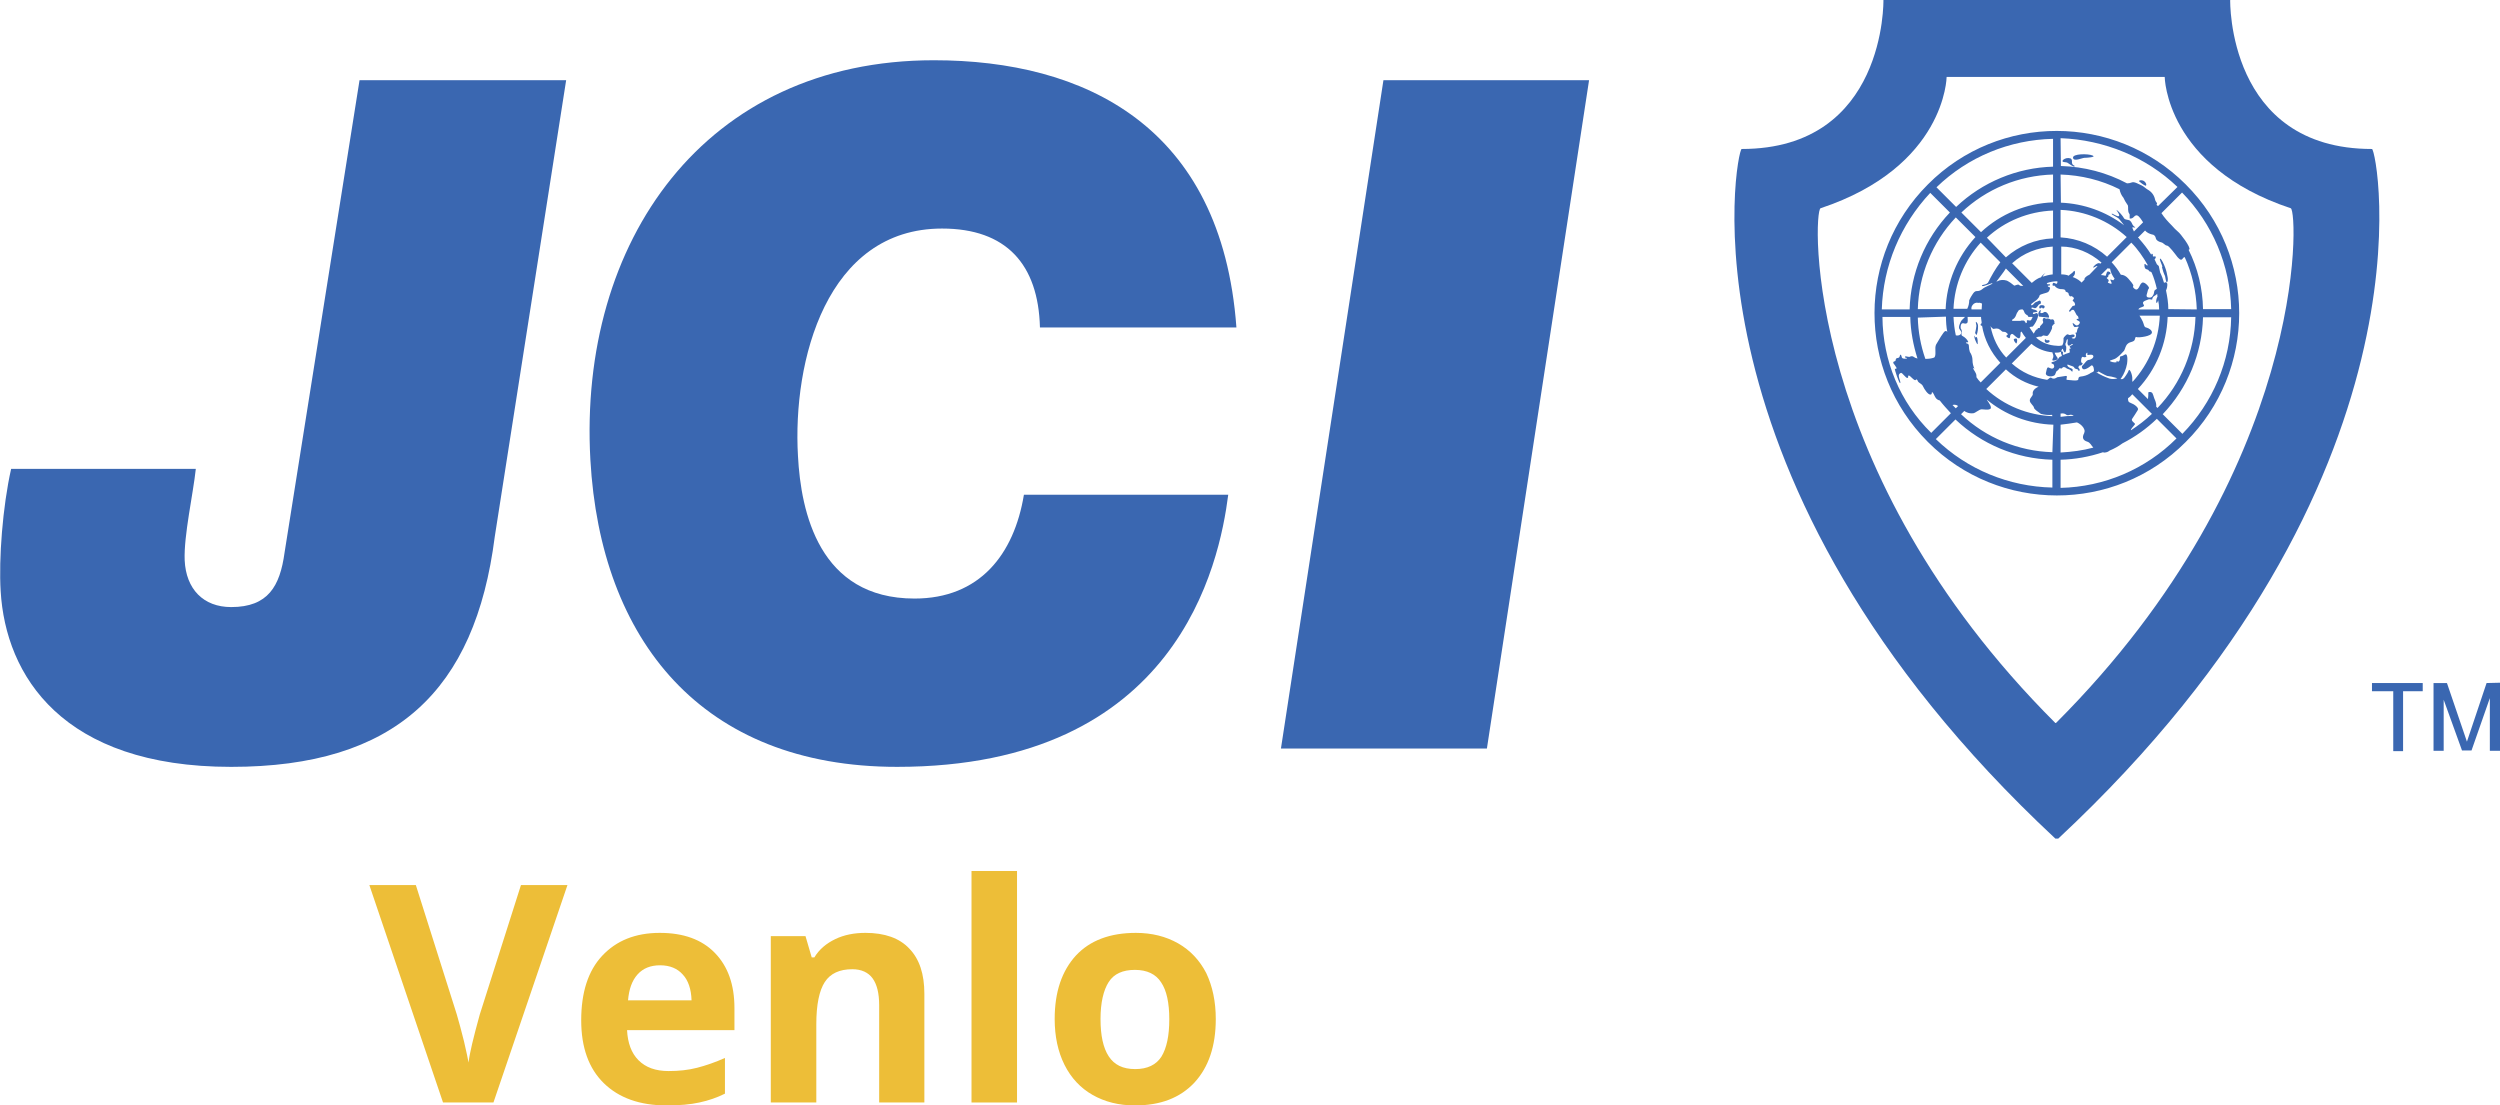 <?xml version="1.0" encoding="UTF-8"?> <!-- Generator: Adobe Illustrator 27.8.0, SVG Export Plug-In . SVG Version: 6.00 Build 0) --> <svg xmlns="http://www.w3.org/2000/svg" xmlns:xlink="http://www.w3.org/1999/xlink" version="1.1" id="Laag_1" x="0px" y="0px" viewBox="0 0 763.5 337.6" style="enable-background:new 0 0 763.5 337.6;" xml:space="preserve"> <style type="text/css"> .st0{fill:#3A67B1;} .st1{fill:#EDBE38;} </style> <g> <g> <path class="st0" d="M86.9,168.8c-1.4,10.2-5,16.6-16.3,16.6c-8.5,0-13.8-5.5-14.2-14.3c-0.3-7.5,2.6-20.3,3.4-27.9H3.4 c-2.6,11.5-3.8,27.5-3.2,37.3c1.5,25.8,18.8,53.7,70.4,53.7c50.1,0,74.5-23.2,80.5-70.3l21.8-139.4h-63.1L86.9,168.8z"></path> <path class="st0" d="M287.7,69.8c19.6,0,29.4,10.9,29.9,30.2h60c-4.5-61.7-46.6-81.6-92.4-81.6c-70,0-108.6,55.4-104.9,122 c3.1,55.1,34,93.8,93.7,93.8c85.7,0,98.4-62.1,101.1-83.1l0,0h-62.4c-3,18.2-13.5,31.7-33.4,31.7c-29.2,0-34.7-26.5-35.6-43.5 C242,110.2,252.4,69.8,287.7,69.8z"></path> <polygon class="st0" points="391.2,228.6 454.1,228.6 485.3,24.5 422.5,24.5 "></polygon> <path class="st0" d="M724.4,45.5C680.1,45.5,681.1,0,681.1,0h-52.5h-0.9h-52.5c0,0,0.9,45.5-43.3,45.5 c-1.5,0-21.6,101.1,95.8,210.6h0.9C746,146.6,726,45.5,724.4,45.5z M627.9,220.8h-0.2c-77.2-77.1-74-156.4-71.7-157.2 c38.2-12.7,38.5-40.1,38.5-40.1h33.2h0.2h33.2c0,0,0.3,27.4,38.5,40.1C701.9,64.4,705,143.7,627.9,220.8z"></path> <polygon class="st0" points="759.4,208.6 753.4,226.5 747.3,208.6 743.4,208.6 743.2,208.6 743.2,229.3 746.3,229.3 746.3,213.7 751.9,229.2 754.8,229.2 760.4,213.2 760.4,229.3 763.5,229.3 763.5,208.5 "></polygon> <polygon class="st0" points="724.4,211.1 730.9,211.1 730.9,229.4 733.9,229.4 733.9,211.1 739.9,211.1 739.9,208.6 724.4,208.6 "></polygon> <path class="st0" d="M624.8,95.3c-0.7-0.2-0.6,0.3-1.2,0.3c-0.9,0.2-0.2-0.6-0.4-0.9c-0.2-0.1-0.6,0.6-0.7,1c0,0.3,0,0.9,0.3,1 l2.8,0.3C626.1,97.1,625.5,95.5,624.8,95.3z"></path> <path class="st0" d="M623,94.2c0.4,0,0.4-0.3,0.6-0.3c0.2,0,0,0.3,0.4,0.3s0.9-1-0.4-1C622.6,93.1,622.7,94.2,623,94.2z"></path> <path class="st0" d="M615,103.7c0.1,0.5,0.4,0.9,0.7,1.2c0.3,0,0.4-0.9,0.3-1.3S615,103.4,615,103.7z"></path> <path class="st0" d="M624.9,103.8c-0.2-0.3-0.4-0.2-0.4,0c-0.1,0.3,0,0.5,0.1,0.7c0.3,0.3,0.8,0.3,1.2,0c0.2-0.2,0.2-0.4,0-0.6 C625.5,103.8,625.1,104.1,624.9,103.8z"></path> <path class="st0" d="M636.6,48.2c0.7,0,3.7-0.2,2.5-0.7c-1.3-0.6-6.2-0.6-6,0.7S635.9,48.2,636.6,48.2z"></path> <path class="st0" d="M604,104.8c0-0.3,0-1.5-0.3-1.8s-0.3,0.1-0.4,0.1s-0.2-0.6-0.3-0.6s0,0.9,0.3,1.5 C603.6,104.7,604,105.6,604,104.8z"></path> <path class="st0" d="M631.4,49.7c0.4,0.3,1.9,1.3,2.1,1.2c0.1-0.1,0.1-0.3-0.1-0.4h-0.1l0,0c-1-0.6-0.1-1.5-0.9-2.1 c-0.8-0.3-1.7-0.1-2.3,0.4C629.3,49.7,630.9,49.4,631.4,49.7z"></path> <path class="st0" d="M655.2,56.7c0.4,0.1,0.4-0.7-0.3-1.3s-1.9-0.3-1.6,0C653.9,55.9,654.5,56.4,655.2,56.7z"></path> <path class="st0" d="M603.7,102.2c0.3-0.8,0.4-1.7,0.4-2.6c0-0.5-0.2-1-0.6-1.3c-0.2,0,0,0.4,0.1,1.2c-0.1,0.7-0.2,1.5-0.4,2.2 C603.3,101.8,603.6,102.5,603.7,102.2z"></path> <path class="st0" d="M661.2,81.6c-0.2-0.6-1.2-2.8-1.5-2.6c-0.3,0.1,0.4,1.5,0.6,2.1s-0.1,0.3,0,0.6l0,0c0.2,0.9,0.5,1.8,0.9,2.6 c0.1,0.4,0.3,2.1,0.6,1.9s0.3-1,0.2-1.5C661.8,83.6,661.6,82.6,661.2,81.6z"></path> <path class="st0" d="M667.5,56.3c-21.7-21.7-57-21.8-78.7,0l0,0c-21.7,21.7-21.8,56.8-0.1,78.6l0.1,0.1c21.7,21.7,57,21.8,78.7,0 C689.3,113.3,689.3,78,667.5,56.3z M681.4,94.4h-8.6c-0.1-6.3-1.6-12.5-4.4-18.1l0.2-0.1c0.6-0.6-2.8-5-3.4-5.4 c-0.7-0.6-1.3-1.2-1.9-1.9c-1.2-1.2-2.3-2.4-3.2-3.8l6.3-6.3C675.7,68.3,681.1,81.1,681.4,94.4z M658.1,122.1L658.1,122.1 c-0.3-0.6-0.4-1.3-0.7-1.9c-0.2-0.6-1.3-0.6-1.3-0.3c0,0.6,0,1.2-0.1,1.8v0.2l-3.1-3.1c5.6-6,8.8-13.8,9.1-22h8.5 c-0.3,10.4-4.4,20.3-11.6,27.8l-0.4-0.4C658.6,123.5,658.4,122.8,658.1,122.1z M651.1,128L651.1,128c0.5-0.7,1.3-2,1.8-2.8 c0.4-0.7-1.2-1.8-2.1-2.1c-0.9-0.3-0.9-0.7-0.9-1.5c0.5-0.3,0.9-0.7,1.3-1.2l6,6c-2,1.9-4.1,3.5-6.4,5c-0.2-0.3,0.9-1.3,1.2-1.8 C652.3,129.3,650.8,128.7,651.1,128z M655.8,82.3c0.6,0.2,0.3,0.4,0.7,0.6c0.2,0,0.4,0.1,0.6,0.3c0.7,1.6,1.2,3.3,1.6,5 c-0.2,0.1-0.4,0.3-0.6,0.4c-0.3,0.3-0.2,0.9-0.4,1.3c-0.4,0.7-0.6,1.2-1.8,0.9c-0.7-0.3-0.1-1.2,0-1.9s0.4-0.6,0.4-1 s-1.5-2.1-2.2-1.5s-0.6,1.2-1.2,1.8c-0.3,0.3-0.6,0.3-1,0s-0.6-0.6-0.4-0.9c0.2-0.3-1-1.6-1.5-2.2c-0.6-0.7-1.4-1.2-2.3-1.2 c-0.8-1.4-1.7-2.6-2.8-3.8l6-6c2,2,3.6,4.4,5,6.8l0,0c0,0.1-0.1,0.1-0.1,0.2l0,0c-0.2,0.1-0.9-1-0.9-0.2 C654.9,81.9,655.2,82.2,655.8,82.3z M659,92c0-0.2,0.1-0.2,0.1-0.3c0.2,0.9,0.3,1.8,0.3,2.8h-6.3v-0.1c0.4-0.7,2.1-0.6,1.6-1.3 c-0.7-1,0.3-1.2,1.3-1.6c0.6-0.3,1.3,0.2,1.3-0.1c0-0.4,0.3-0.8,0.6-1c0.4-0.2,0.7-0.4,0.9-0.7c0,0.3,0.1,0.6,0.1,0.9 c-0.3,0.5-0.4,1-0.4,1.6C658.6,92.4,658.6,93,659,92z M645.8,85.1L645.8,85.1l-0.3,0.4c-0.1,0.3-0.9-0.3-1-0.1s1,1.6-0.1,1.2 c-1.2-0.4-0.4-0.4-0.4-0.9s-1-0.7-0.4-1s0-0.7,0.6-0.9s0.4-0.7-0.3-0.9s-0.6,1.6-1,1.3c-0.4-0.1-0.9-0.2-1.3-0.2l2.1-2.1 c0.2,0.1,0.5,0.2,0.7,0.1C644.6,83.2,645.1,84.2,645.8,85.1z M643.5,114.8L643.5,114.8c0.9,0.1,1.8,0.3,2.8,0.6 c0.6,0.3,1,0.9,1.5,0.1c0.9-1.3,1.5-2.8,1.8-4.4c0.3-2.2-0.1-2.9-0.4-2.9c-0.3,0-0.9,0.6-1.5,0.6c-0.3,0-0.3,0.6-0.3,1 s-0.6,0.9-0.7,0.6c-0.1-0.3-0.4-0.2-0.3,0.1c0.2,0.3-1.2,0.2-1.8-0.1c-0.9-0.4,1-0.4,1.9-1.2c0.8-0.6,1.5-1.3,2.2-2.1 c0.4-0.7,0.4-1.6,1.2-2.2c0.7-0.6,1.9-0.4,2.1-1.3c0.2-0.9,0.3-0.7,0.7-0.6s4.5-0.2,4.5-1.5c0-0.6-0.9-1.3-1.8-1.5 c-0.6,0-0.7-1.2-1-1.8s-0.6-1.2-1-1.8h6.2c-0.3,7.5-3.3,14.7-8.3,20.2l-0.1-0.2v-0.6c0.1-1.2-0.7-3.1-1-2.8s0,0.3-0.9,1.6 c-0.3,0.4-0.7,1.2-1.3,1.2s-0.6-0.3-1.5-0.2c-0.8,0.2-1.6,0.2-2.3,0c-1.4-0.5-2.7-1.1-4-1.9c0.2-0.1,0.6,0.2,0.6-0.3 C640.6,113.3,642.9,114.6,643.5,114.8z M662.2,94.4c0-1.9-0.3-3.8-0.7-5.7c0.3-0.6,0.4-1.2,0.4-1.9c0-0.3-0.2-0.6-0.5-0.6 c-0.2,0-0.4,0.1-0.5,0.2c-0.3-1.1-0.7-2.2-1.2-3.2c-0.1-0.6-0.3-1.3-0.4-1.9c0-0.1-0.3-0.3-0.6-0.6c-0.2-0.5-0.5-1-0.7-1.5 c0.4-0.3,0.6-1,0-0.9c-0.9,0.2-0.3-0.4-0.6-0.7s-0.3,0-0.4,0.2c-1.1-1.8-2.4-3.4-3.8-5v-0.1c-0.3,0-0.3-0.2-0.2-0.2l0,0l2.1-2.1 c0.5,0.6,1.3,1,2.1,1.2c0.6,0,1.1,0.5,1.2,1.2c0.2,0.7,0.9,1,1.6,1.2c0.7,0.1,1.2,1,1.8,1s2.5,2.6,3.2,3.5c0.4,0.4,1,1.2,1.5,0.6 c0.4-0.6,0.4-0.4,0.7-0.6c2.3,5,3.5,10.5,3.7,16L662.2,94.4L662.2,94.4z M665,57.1l-5.9,5.8c-0.3-0.1-0.6-0.3-0.4-0.6 c0.3-0.4-0.4-0.4-0.6-1.6c-0.3-1.2-1.1-2.2-2.2-2.8c-0.7-0.4-1.2-1-1.9-1.3s-2.2-1.2-2.9-0.9c-0.5,0.2-1,0.3-1.5,0.3 c-6.2-3.3-13.1-5.1-20.2-5.3l-0.1-8.5C642.6,42.7,655.4,47.9,665,57.1z M629.3,53.3c6.3,0.2,12.4,1.7,18,4.5 c0.2,1,0.6,1.9,1.2,2.6c0.3,0.7,0.7,1.4,1.2,2.1c0.4,0.4,0.1,1.3,0.3,2.1c0,0.3,0.3,0.6,0.4,0.9v1.2c0,0.1,0.6,0.1,1-0.2 s0.7-0.9,1.3-0.7s1.3,1.3,1.8,2.1l-2.8,2.8c-0.3-0.6-0.6-1.3-0.4-1.3s0.4,0.1,0.6,0.1c0.6,0-0.4-0.4-0.4-0.6c-0.4-0.4-0.4-1-1-1.5 c-0.6-0.4-1.5-0.2-1.8-0.7c-0.6-1-1.4-1.9-2.3-2.6c-0.2,0,1.2,1.6,0.7,1.9s-2.1-1-2.2-0.7c-0.1,0.3,1.8,1,2.3,1.6 c0.3,0.3,0.9,1.2,1.5,1.9c-5.6-4.2-12.3-6.6-19.3-6.9L629.3,53.3L629.3,53.3z M629.3,64.1c7.5,0.3,14.7,3.3,20.2,8.3l-6,6 c-3.9-3.5-8.9-5.6-14.2-5.9V64.1z M641.8,80.2l-0.3,0.3l-0.3-0.1c-0.7-0.3-2.2,1.2-1.9,1.3s0.9-0.6,1.2-0.4h0.1l-2.5,2.6 c-0.7,0.3-1.5,0.9-1.5,1.3v0.2l-0.9,0.9l-0.4-0.4c-0.7-0.6-1.5-1-2.3-1.3c0.4-0.3,0.7-0.8,0.7-1.3c0-0.9-0.3-0.6-0.7-0.1 c-0.4,0.4-0.9,0.6-1.2,1c-0.7-0.3-1.5-0.4-2.3-0.4v-8.5h-0.1C633.9,75.3,638.3,77.1,641.8,80.2z M628.3,85.9h0.3H628.3 c0.1,0.3,0,0.5-0.1,0.7c-0.3,0.3-1.2-0.7-1.3,0.1c-0.3,0.9,0.6,0.4,0.6,0.6c0.4,0.6,1.1,0.9,1.8,1c0.6,0,1.5,0,1.5,0.6 c0,0.3,0.7,0.3,0.9,0.6c0,0.4,0.4,1.2,0.7,1s0.7,0.2,0.9,0.4s0,0.4-0.2,0.7c-0.4,0.4,0.4,0.3,0.6,1.2c0.2,0.9-0.7,0.3-0.9,0.9 c-0.3,0.4-0.6,0.7-0.9,1.2c-0.1,0.1,0.2,0.4,0.3,0.3c0.1-0.1,0.4-0.6,0.9-0.6s0.9,1.6,1.3,1.8c0.4,0.2,0.3,0.7,0.4,0.9 c0.2,0.1-0.7,0-0.6,0.3c0.1,0.3,1,0.4,1,0.9c-0.1,0.5-0.5,0.9-1,0.9c-0.4,0-1.2-1-1.2-0.7s0.3,1.2,0.7,1.2s1.5-0.4,1,0.2 s-0.3,1.5-0.6,1.5s-0.4,0-0.1,0.4c0.1,0.5,0,0.9-0.3,1.3c-0.3,0.2-0.8,0.1-1-0.1c0-0.2,0.9-0.2,0.9-0.6c0-0.4-0.4-0.6-1.3-0.3 c-0.4,0.1-0.6-0.2-0.9-0.2s-1.2,1-1.2,1.2v0.7c0,0.5-0.1,1-0.4,1.5c-0.5,0.1-1.1,0.2-1.6,0.1c-2.4-0.1-4.6-0.9-6.4-2.5 c0.4-0.2,0.8-0.3,1.2-0.3c0.4,0.1,0.6-0.1,0.9-0.3c0.3-0.2,1,0.3,1.5,0c0.4-0.3,1.5-2.2,1.3-2.6c-0.2-0.4,1-1.2,0.9-1.3 s-0.3,0.1-0.3,0s0.3-0.1,0-0.7c-0.3-0.6-0.7-0.3-1-0.3c-0.4-0.3-1.2-0.4-1.3-0.3c-0.1,0.2-0.6-0.3-0.7-0.2c-0.2,0-0.4,0.2-0.4,0.4 c-0.2,0.3,0.1,0.6,0.1,0.9c-0.1,0.6-1,1-1,1.5s-0.4,0.2-0.6,0.3s0,0.4-0.3,0.4s-0.7,0.7-1,1.3c-0.4-0.6-0.9-1.3-1.3-1.9 c0.3-0.2,0.6-0.3,0.7-0.2c0.4,0.3,2.2-2.8,1.9-3.7s-0.7-0.3-1.2-0.2c-0.4,0.1-0.4-0.3-0.3-0.4c0.1-0.2,2.1-0.1,1-0.7 c-0.4-0.3-1.6-0.3-1.5-0.7s0.7,0,0.9,0c0.7,0.3,1.2-1.2,1.6-1.2c0.7,0,0.4-1.5-0.3-1c-0.7,0.4-1,0.3-1.3,0.7s-1,1-1,0.4 c0-0.3,1.6-1.2,1.9-1.6c0.3-0.3,0.6-0.7,0.7-1.2c0.2-0.4,2.2-0.7,2.6-1c0.3-0.3,0.5-0.7,0.6-1.2c0-0.4-0.6-0.3-0.7-0.6 c-0.1-0.3,0.7,0,0.7-0.4s-0.7,0-1-0.3c0-0.1,0-0.1,0.2-0.3C626.1,86.1,627.2,85.9,628.3,85.9z M620.8,120.2 c0.2,0.7-0.9,1.2-0.9,2.1c0,0.9,1.2,1.5,1.3,2.3c0.1,0.4,1.2,1.2,2.1,1.8c1.1,0.3,2.2,0.4,3.4,0.3l0.1,0.4 c-7.5-0.3-14.7-3.2-20.2-8.3l6-6c2.8,2.6,6.2,4.4,10,5.3C621.3,118.6,620.7,119.5,620.8,120.2z M602.5,112.3l0.5,0.3 c-0.4-0.8-0.6-1.7-0.6-2.6c0-0.9-0.3-1.8-0.8-2.5c-0.2-0.6-0.3-1.2-0.3-1.8c0-1-0.9-0.7-0.9-1s0.7,0,0.7-0.3 c-0.3-0.7-0.9-1.3-1.6-1.7c-0.7-0.3-0.4-0.7-0.4-1.2c0.1-0.4,0-0.8-0.3-1.2c-0.1-0.6,0-1.6,0.7-1.6c0.3,0,0.7,0.3,1.2,0 c0.4-0.3,0.2-1.2,0.2-1.9h4.1c0,0.6,0.2,1.3,0.2,1.9c-0.3,0.2-0.4,0.4-0.3,0.6s0.3,0.3,0.4,0.1c0.7,4.3,2.7,8.2,5.6,11.4l-6,6 c-0.5-0.5-0.9-1-1.3-1.6v-0.4C603.6,113.8,602.8,113.2,602.5,112.3z M590.7,109.2c-0.8,0.3-1.7,0.4-2.6,0.4H588 c-1.4-4-2.2-8.3-2.3-12.6l8.6-0.3c0,1.6,0.1,3.1,0.4,4.7c-0.1,0-0.1-0.4-0.6-0.3s-2.1,2.9-2.8,4.1 C590.7,106.3,591.5,108.5,590.7,109.2z M594.2,94.4h-8.5c0.3-10.4,4.4-20.4,11.6-28l6,6C597.7,78.5,594.5,86.3,594.2,94.4z M623.3,84.7L623.3,84.7l-0.6,0.2c-0.8,0.4-1.5,0.9-2.2,1.5l-6-6c3.4-3.1,7.8-4.8,12.4-5.1v8.5c-1.1,0.1-2.1,0.4-3.1,0.7 c0.2-0.4,0.5-0.8,0.9-1.2C624.2,83.7,623.7,84.1,623.3,84.7z M608.5,86.5c0,0.3-1.3,0.7-2.2,1.2c-0.9,0.4-1.2,1.2-2.6,1.2 c-0.7,0-1,0.6-1.3,1c-0.4,0.6-0.7,1.1-1,1.8c0,0.9-0.2,1.8-0.6,2.6h-4.2c0.3-7.5,3.3-14.7,8.3-20.2l6,6c-1.5,2-2.7,4.1-3.8,6.3 c-0.2,0-0.2,0.2-0.3,0.2c-0.4,0.4-1.6,0.3-1.5,0.7C605.5,87.7,608.5,86.3,608.5,86.5z M605.3,92.7c0,0.6-0.1,1.2-0.1,1.8h-3.1 c-0.1-0.5,0-0.9,0.3-1.3c0.4-0.6,1.1-0.9,1.8-0.7C604.5,92.4,604.9,92.5,605.3,92.7z M612.6,82l5.3,5.3h-0.6c-0.6,0-0.6-0.4-1-0.4 c-0.9,0.2-1,0.4-1.2,0.3c-0.7-0.6-1.4-1.1-2.2-1.5c-1-0.3-2-0.3-2.9,0.2c-0.1,0-0.1,0.1-0.3,0.1C610.7,84.6,611.8,83.3,612.6,82z M612.6,78.6l-5.8-6c5.5-5.1,12.7-8,20.2-8.3v8.5C621.6,73,616.6,75.1,612.6,78.6z M605,70.9L605,70.9l-6-6 c7.6-7.2,17.5-11.3,28-11.6v8.5C618.8,62.1,611,65.3,605,70.9z M597.3,102.4c-0.4-1.8-0.6-3.7-0.7-5.6h3.5c-0.3,0.4-1,0.9-1.2,1.3 s-1,1.9-0.4,2.5C599.8,102.1,598.1,102.7,597.3,102.4z M598,124l-0.7,0.7l-1-1C596.8,123.5,597.5,123.6,598,124z M607.9,99.6 l0.3,0.4c0.3,0.3,0.6,0.6,0.9,0.4c0.4-0.1,0.8-0.1,1.2,0c0.4,0.2,0.7,0.4,1,0.7c0.3,0.4,0.9,0.1,1.3,0.4s0.9,0.6,0.3,0.9 s0.6,0.9,0.7,0.9c0.2,0,0.3-0.3,0.3-0.7c0-0.2,0.3-0.7,0.7-0.6c0.4,0.1,1.8,1.8,2.2,1.2s0.2-1.3,0.3-1.6c0-0.2,0.1-0.3,0.3-0.3 c0.4,0.7,0.8,1.3,1.3,1.9l-6,6C610.2,106.6,608.6,103.2,607.9,99.6z M618.7,98.6v0.3c0-0.3-0.1-0.4-0.3-0.7 c-0.1-0.2-0.3-0.3-0.4-0.3h-0.7L617,98h-2.1c-0.3,0-0.4,0-0.4-0.1c-0.1-0.6,0.7-0.1,1.3-1.9c0.1-0.1,0.1-0.4,0.3-0.6l0.2-0.3 l0.1-0.2l0.1-0.1c0.2-0.2,0.6-0.3,0.9-0.3h0.3l0.3,0.3l0.4,0.9c0.2,0.2,0.3,0.2,0.3,0.3c0.2,0.1,0.4,0.3,0.6,0.4l0.1,0.2v0.1 c0.1,0.1,0.1,0.1,0.3,0.1h0.6c0.3-0.1,0.3,0,0.4,0V97c0,0.1,0,0.1-0.2,0.3c0,0.1-0.1,0.1-0.1,0.3c-0.2,0.2-0.3,0.3-0.4,0.3 c-0.2,0-0.5-0.1-0.7-0.1s-0.3,0-0.3,0.1v0.7H618.7z M627,42.4v8.5c-11,0.3-21.6,4.7-29.6,12.3l-6-6C601,47.9,613.7,42.7,627,42.4z M589.5,58.9L589.5,58.9l6,6c-7.6,8-12,18.5-12.3,29.6h-8.5C575.1,81.2,580.4,68.6,589.5,58.9z M574.9,96.8h8.5 c0.1,4.3,0.9,8.6,2.2,12.7c-0.5-0.1-0.9-0.3-1.3-0.6c-0.6-0.3-1,0.1-1.2,0.1c-0.6,0-1.3-0.4-1.3,0s0.6,0.2,0.6,0.4 s-1.5,0.3-1.6-0.3s-0.4-1.2-0.6-0.4c-0.1,0.7-0.7,0.6-1,0.7c-0.2,0.2-0.3,0.5-0.3,0.7c0,0.3-0.7,0.2-0.7,0.6s0.4,0.6,0.6,1 c0.2,0.4,0.6,0.7,0.3,0.9s-0.2-0.1-0.4,0s1.3,4.5,1.6,4.4c0.3-0.2-0.4-1.5-0.4-2.1c-0.1-0.4,0.2-0.9,0.6-1 c0.4-0.3,1.6,1.8,2.1,1.5c0.4-0.3-0.1-0.6,0.3-0.7c0.4-0.2,1.8,1.9,2.2,1.3c0.3-0.4,0.6,0.3,0.6,0.4c0.4,0.7,1.2,0.7,1.6,1.6 c0.4,0.9,1.5,2.5,2.2,2.5s0.3-0.7,0.6-0.7s0.6,1,1,1.6c0.3,0.5,0.8,0.8,1.3,0.9c1,1.3,2.2,2.6,3.4,3.9l-6,6 C580.2,122.8,575,110.1,574.9,96.8z M591.2,134.1l6-6c8,7.6,18.5,12,29.6,12.3v8.5C613.5,148.6,600.8,143.4,591.2,134.1z M626.8,138.1c-10.4-0.3-20.3-4.4-27.9-11.6l1-1c0.2,0.2,0.5,0.3,0.7,0.4c0.6,0.3,1.4,0.4,2.1,0.3c0.6-0.1,1.8-1.2,2.5-1.2 s1.9,0.3,2.6-0.1c0.7-0.4-0.4-1.9-0.9-2.6c-0.1-0.2-0.1-0.3-0.3-0.4c5.7,4.8,13,7.6,20.5,7.8L626.8,138.1z M626.5,115.4 c-0.4-0.3-0.7,0.3-1.3,0.6c-4-0.6-7.8-2.3-10.8-5l6-6c1.8,1.5,4.1,2.4,6.4,2.6c0,0.3,0.3,0.6,0.3,1.2c0,0.6-0.4,0.9-0.3,1.2 c0.1,0.3,1.5,0,1.6-0.4s-0.4-0.7-0.6-1.2c-0.2-0.3-0.2-0.4-0.3-0.7h0.4c0.4,0,0.9,0,1.3-0.2c0.2,0,0.3-0.1,0.3-0.3 c0-0.1,0.2-0.3,0.2-0.4c0-0.2,0.1-0.1,0.1-0.3l0.2,0.1c0.1,0.3,0.4,1.2,0.7,1c0.3-0.1,0.4-1.5,0.3-1.8c-0.3-0.4-0.3-0.9,0-1.3 c0-0.2,0.2-1,0.4-0.9s0,0.9,0,1.2c0,0.4,0.3,1,0.7,0.7c0.3-0.1,0.6-0.6,0.9-0.4s-0.7,0.4-0.9,0.7s0.4,0.4,0.3,0.6 c-0.1,0.2-0.3,0-0.4,0.1c-0.1,0.1,0.3,1,0,1.2c-0.3,0.1-1.3,0.4-1.6,0.6c-0.3,0.2-0.6-0.2-0.4-0.3s0-0.7-0.3-0.7s-0.3,0.1-0.3,0.4 s0.3,0.7,0.3,0.9s-0.4,0.3-0.7,0.4c-0.3,0.5-0.7,0.9-1.2,1.2c-0.4,0.3-1.3,0.3-1.3,0.6s0.4,0.3,0.6,0.4c0.3,0.4,0.4,1-0.1,1.3 c-0.6,0.3-1.3-0.4-1.6-0.3c-0.3,0.2-0.4,0.9-0.6,1.8c-0.1,0.9,1.6,1.2,2.5,0.7c0.6-0.3,0.4-1.2,1-1.5s0.4-0.9,1-0.7s0.4-0.4,1-0.4 s0.6,0.4,1.3,0.6c1.2,0.3,1.2,1.2,1.3,0.7s0.3-0.7-0.6-1c-0.9-0.3-1.3-1.3-0.6-1c0.9,0.4,1.6,0.4,1.8,0.9s1,0.3,1.2,0.7 c0.1,0.7,0.7,0,0.3-0.4s-0.3-0.6,0-0.9c0.3-0.3,0.4,0.2,0.9-0.4c0.4-0.6-0.2-0.4-0.3-0.7s0-1.9,0.6-1.6c0.6,0.3,1.2-0.1,0.9-0.3 s0.1-1,0.3-1s0,0.6,0.1,0.7s1.6-0.4,1.8,0.3s-1,1.2-1.3,1.2c-0.6,0-1,0.6-1.5,1.2s-0.9,0.7-0.6,1.3c0.3,0.6,0.9,0.4,1.5,0.1 c0.6-0.3,1-0.7,1.3-0.9c0.6-0.3,1,1.5,0.7,1.8s-0.9,0.4-1.2,0.7c-0.8,0.5-1.8,0.8-2.8,0.9c-0.6,0.1-0.6,0.3-0.7,0.9 s-2.8,0.1-3.4,0.1s0.4-1.3-0.4-1.2l-2.6,0.4C628.1,115.3,627.3,116,626.5,115.4z M634.3,129c0.7,0.3,1.4,0.8,1.9,1.5 c0.4,0.7,0.6,1,0.3,1.8c-0.7,1.3-0.4,2.2,1,2.6c0.9,0.3,1.2,1.2,1.8,1.8c-3.3,0.9-6.6,1.3-10,1.5v-8.5 C630.9,129.5,632.7,129.3,634.3,129z M629.3,127.3v-1c1.9-0.3,1.5,0.9,2.8,0.4c0.4-0.1,0.9,0,1.2,0.3 C631.9,127,630.6,127.1,629.3,127.3z M629.3,149v-8.6c4.4-0.1,8.8-0.9,13-2.3c0.1,0.1,0.3,0.2,0.4,0.1c0.6,0,1.1-0.2,1.6-0.6 c1.4-0.6,2.7-1.3,3.9-2.2c3.9-2,7.4-4.5,10.5-7.5l6,6C655.3,143.3,642.6,148.7,629.3,149z M666.5,132.5L666.5,132.5l-6-6 c7.6-8,12-18.5,12.3-29.6h8.6C681.2,110.3,675.8,123,666.5,132.5z"></path> </g> <g> <path class="st1" d="M159.1,270.3h14.2l-22.6,66.4h-15.4l-22.5-66.4h14.2l12.5,39.5c0.7,2.3,1.4,5.1,2.2,8.2 c0.7,3.1,1.2,5.3,1.4,6.5c0.3-2.8,1.5-7.7,3.4-14.6L159.1,270.3z"></path> <path class="st1" d="M203.6,337.6c-8.2,0-14.6-2.3-19.2-6.8c-4.6-4.5-6.9-10.9-6.9-19.2c0-8.5,2.1-15.1,6.4-19.7 c4.3-4.6,10.1-7,17.6-7c7.2,0,12.8,2,16.8,6.1c4,4.1,6,9.7,6,16.9v6.7h-32.8c0.2,3.9,1.3,7,3.5,9.2c2.2,2.2,5.2,3.3,9.2,3.3 c3.1,0,6-0.3,8.7-1s5.6-1.7,8.5-3V334c-2.4,1.2-5,2.1-7.8,2.7C210.9,337.3,207.6,337.6,203.6,337.6z M201.6,294.8 c-2.9,0-5.2,0.9-6.9,2.8c-1.7,1.9-2.6,4.5-2.9,7.9h19.4c-0.1-3.4-1-6.1-2.7-7.9C206.9,295.8,204.6,294.8,201.6,294.8z"></path> <path class="st1" d="M282.4,336.7h-13.9V307c0-3.7-0.7-6.4-2-8.2c-1.3-1.8-3.4-2.8-6.2-2.8c-3.9,0-6.7,1.3-8.4,3.9 c-1.7,2.6-2.6,6.9-2.6,12.9v23.9h-13.9v-50.8h10.6l1.9,6.5h0.8c1.5-2.5,3.7-4.3,6.4-5.6c2.7-1.3,5.8-1.9,9.2-1.9 c5.9,0,10.4,1.6,13.4,4.8c3.1,3.2,4.6,7.8,4.6,13.8V336.7z"></path> <path class="st1" d="M310.6,336.7h-13.9V266h13.9V336.7z"></path> <path class="st1" d="M371.3,311.2c0,8.3-2.2,14.7-6.5,19.4c-4.4,4.7-10.4,7-18.2,7c-4.9,0-9.2-1.1-12.9-3.2 c-3.7-2.1-6.6-5.2-8.6-9.2s-3-8.7-3-14c0-8.3,2.2-14.7,6.5-19.4c4.3-4.6,10.4-6.9,18.3-6.9c4.9,0,9.2,1.1,12.9,3.2 c3.7,2.1,6.6,5.2,8.6,9.1C370.3,301.2,371.3,305.9,371.3,311.2z M336.1,311.2c0,5,0.8,8.8,2.5,11.4c1.7,2.6,4.3,3.9,8.1,3.9 c3.7,0,6.4-1.3,8-3.8c1.6-2.6,2.4-6.4,2.4-11.4c0-5-0.8-8.8-2.5-11.3c-1.6-2.5-4.3-3.8-8-3.8c-3.7,0-6.4,1.2-8,3.7 C337,302.4,336.1,306.2,336.1,311.2z"></path> </g> </g> </svg> 